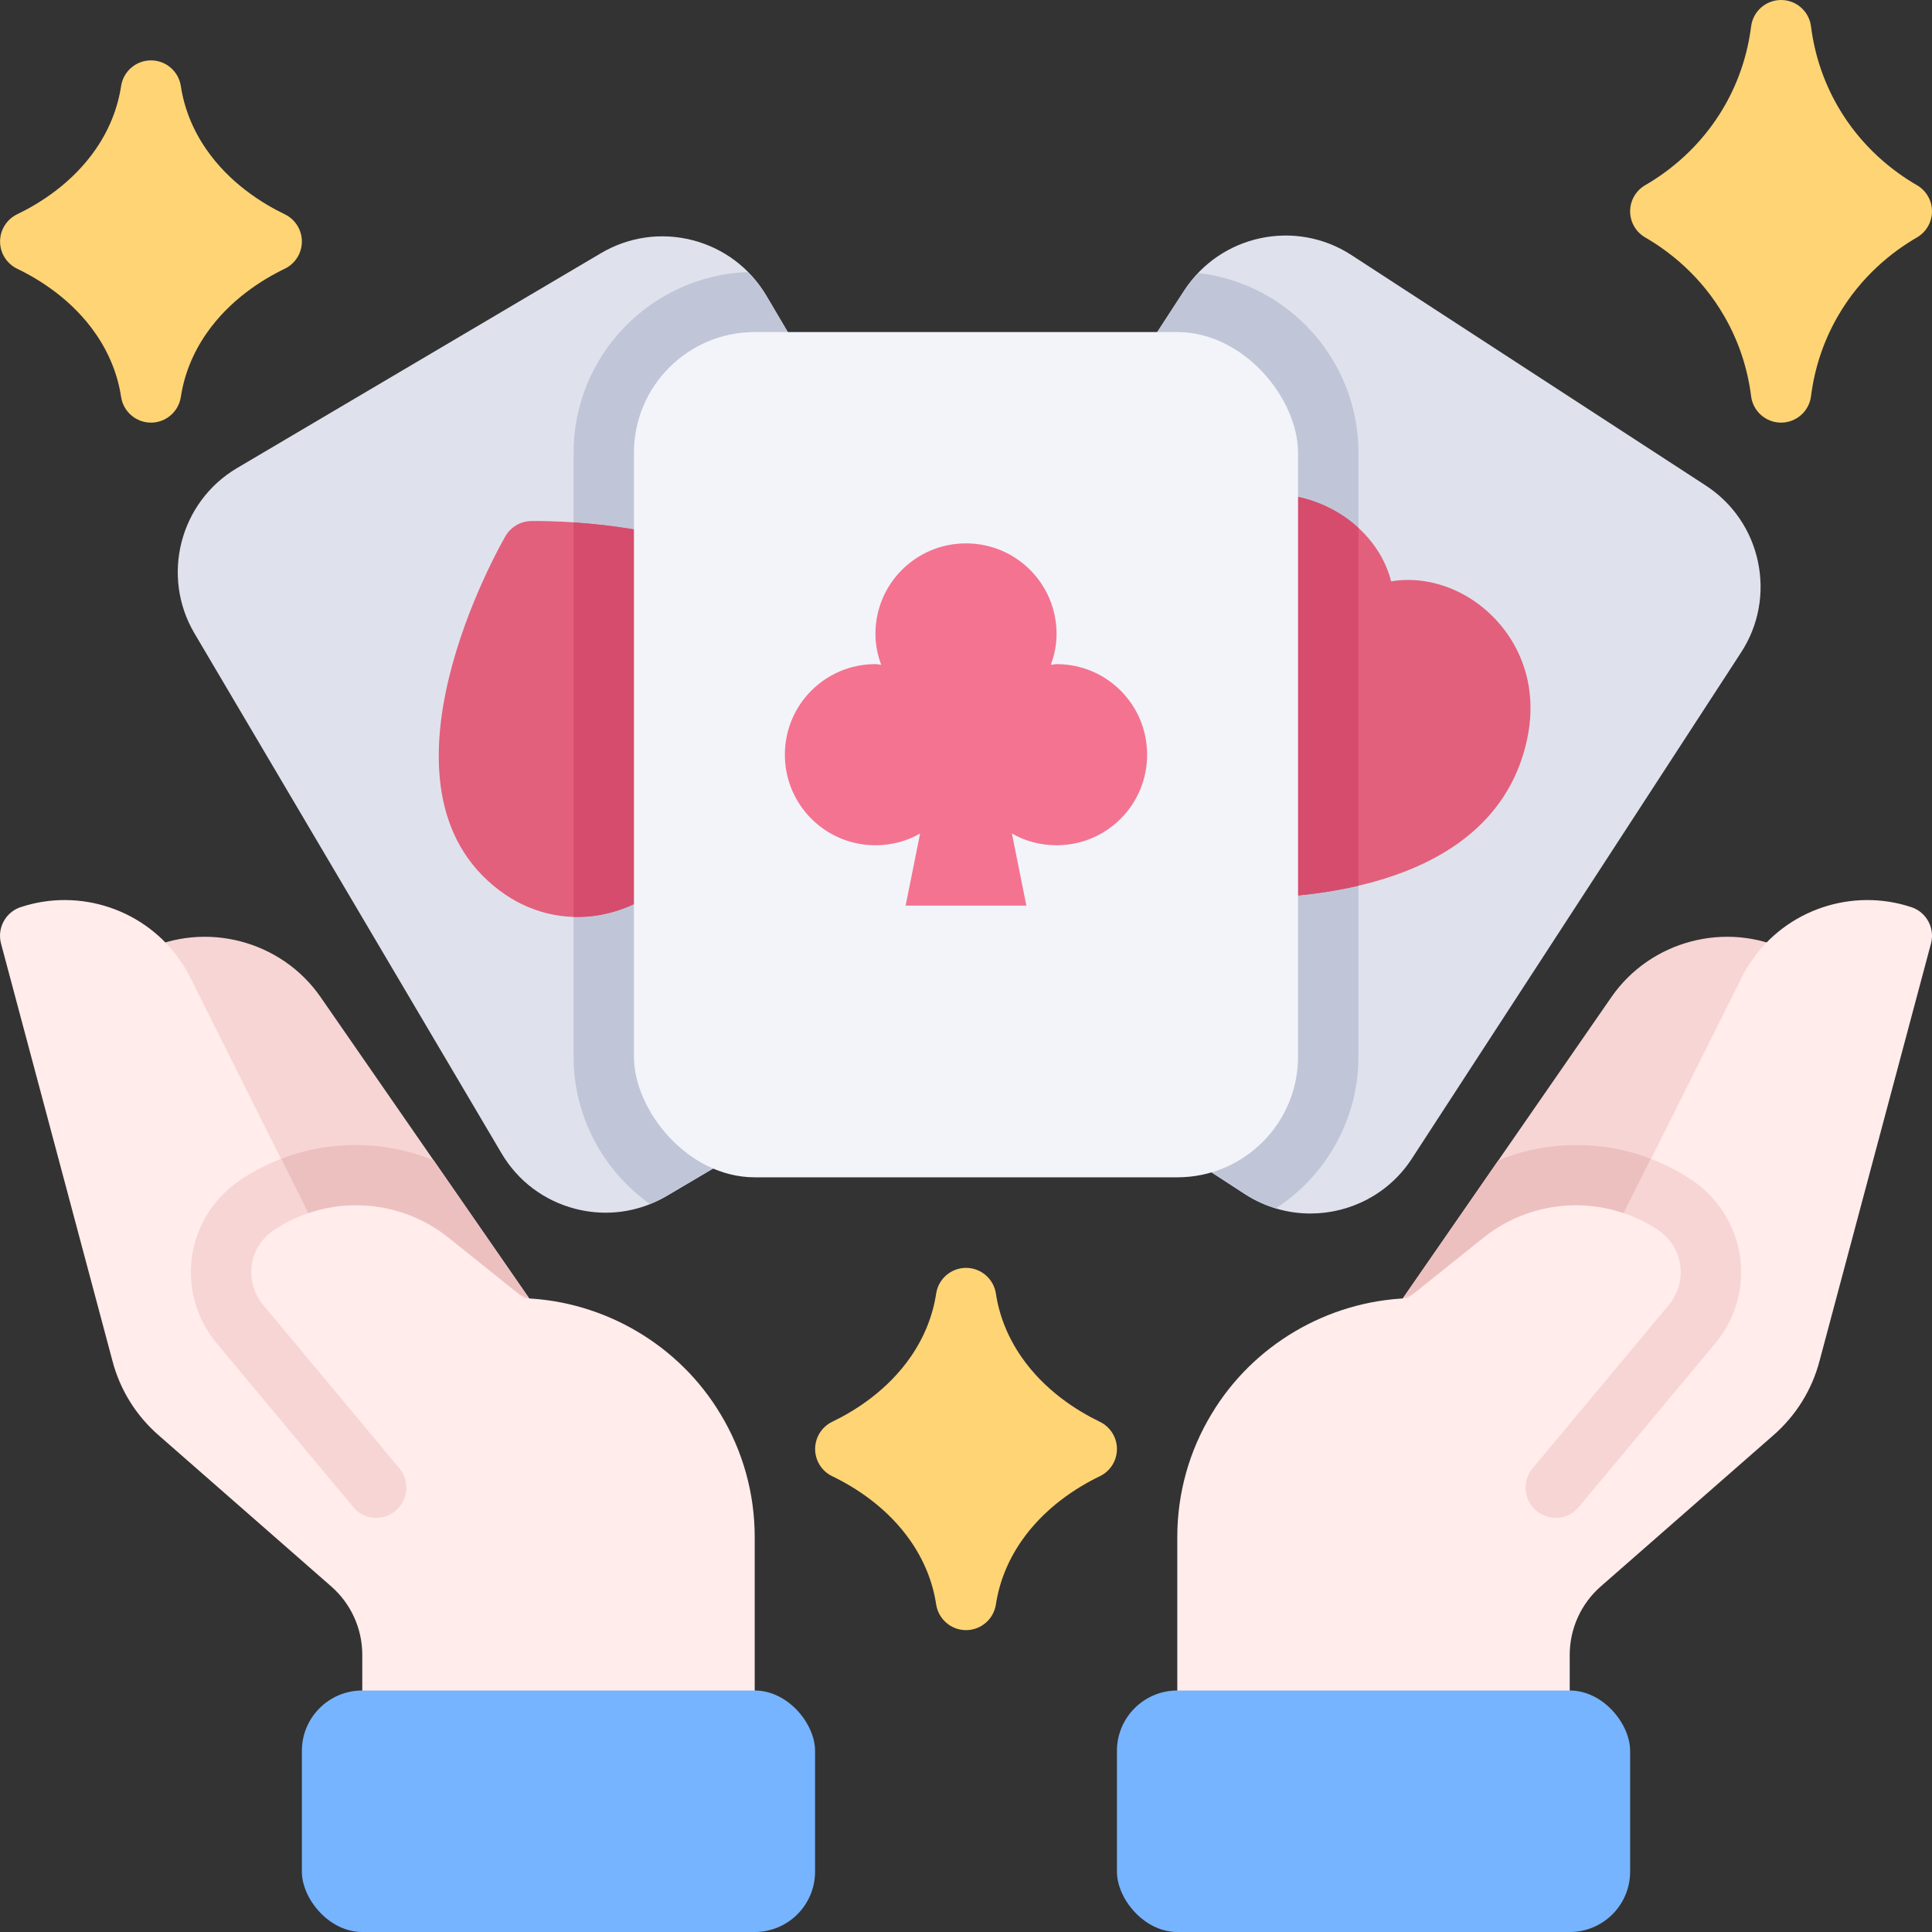 <svg id="Poker-2" viewBox="0 0 64 64" xmlns="http://www.w3.org/2000/svg"><rect x="0" y="0" width="64" height="64" fill="#333333" stroke="none"/><path d="m58.234 18.605c-.222-1.045-.837-1.942-1.732-2.524l-11.736-7.633c-1.849-1.202-4.331-.677-5.534 1.172l-10.905 16.766c-.583.896-.781 1.964-.56 3.01.222 1.045.837 1.942 1.732 2.524l11.736 7.633c.672.437 1.428.646 2.175.646 1.31 0 2.594-.641 3.359-1.817l10.905-16.766c.583-.896.781-1.964.56-3.01z" fill="#dfe2ed"/><path d="m39.695 9.044c-.168.176-.326.365-.463.576l-10.905 16.766c-.583.896-.781 1.964-.56 3.01.222 1.045.837 1.942 1.732 2.524l11.736 7.633c.327.212.673.369 1.029.475 1.645-1.071 2.737-2.923 2.737-5.028v-20c0-3.073-2.323-5.611-5.305-5.956z" fill="#c0c6d8"/><g fill="#ffd475"><path d="m63.5 6.134c-.769-.444-1.849-1.262-2.632-2.631-.462-.808-.757-1.692-.876-2.629-.063-.5-.489-.874-.992-.874s-.929.375-.992.874c-.119.937-.414 1.822-.876 2.629-.783 1.369-1.864 2.187-2.632 2.631-.309.179-.5.509-.5.866s.19.687.5.866c.769.444 1.849 1.262 2.632 2.631.462.808.757 1.692.876 2.629.063.5.489.874.992.874s.929-.375.992-.874c.119-.937.414-1.822.876-2.629.783-1.369 1.864-2.187 2.632-2.631.309-.179.5-.509.5-.866s-.19-.687-.5-.866z"/><path d="m9.435 7.099c-.766-.369-1.841-1.045-2.61-2.165-.441-.643-.723-1.345-.835-2.085-.075-.488-.495-.849-.989-.849s-.914.361-.989.849c-.113.74-.394 1.442-.835 2.085-.77 1.12-1.844 1.796-2.61 2.165-.346.167-.565.517-.565.901s.22.734.565.901c.766.369 1.841 1.045 2.61 2.165.441.643.723 1.345.835 2.085.075.488.495.849.989.849s.914-.361.989-.849c.113-.74.394-1.442.835-2.085.77-1.12 1.844-1.796 2.61-2.165.346-.167.565-.517.565-.901s-.22-.734-.565-.901z"/><path d="m36.435 47.099c-.766-.369-1.841-1.045-2.61-2.165-.441-.643-.723-1.345-.835-2.085-.075-.488-.495-.849-.989-.849s-.914.361-.989.849c-.113.74-.394 1.442-.835 2.085-.77 1.12-1.844 1.796-2.61 2.165-.346.167-.565.517-.565.901s.22.734.565.901c.766.369 1.841 1.045 2.61 2.165.441.643.723 1.345.835 2.085.075.488.495.849.989.849s.914-.361.989-.849c.113-.74.394-1.442.835-2.085.77-1.12 1.844-1.796 2.61-2.165.346-.167.565-.517.565-.901s-.22-.734-.565-.901z"/></g><path d="m35.557 27.017-10.17-17.221c-.543-.92-1.412-1.573-2.447-1.84-1.032-.265-2.11-.114-3.031.43l-12.056 7.119c-1.898 1.122-2.531 3.579-1.41 5.478l10.17 17.221c.543.92 1.412 1.573 2.447 1.84.333.085.669.128 1.004.128.706 0 1.402-.189 2.026-.558l12.055-7.119h0c1.898-1.122 2.531-3.579 1.41-5.478z" fill="#dfe2ed"/><path d="m25.386 9.796c-.173-.294-.39-.548-.624-.784-3.198.126-5.762 2.76-5.762 5.988v20c0 2.015 1.001 3.797 2.529 4.885.192-.077.381-.164.562-.271l12.055-7.119h0c1.898-1.122 2.531-3.579 1.41-5.478l-10.17-17.221z" fill="#c0c6d8"/><path d="m48.105 19.513c-.685-.286-1.382-.364-2.021-.254-.159-.63-.513-1.234-1.052-1.744-1.238-1.173-3.508-1.748-5.567-.242-4.966 3.633-.586 11.586-.397 11.923.161.286.452.476.779.506.084.008.583.051 1.327.051 2.649 0 8.389-.553 9.411-5.249.54-2.494-.906-4.335-2.479-4.991z" fill="#e2607c"/><path d="m27.082 26.043c.733-.917 1.048-2.074.887-3.259-.776-5.667-9.993-5.531-10.38-5.524-.349.008-.668.197-.844.499-.196.339-4.76 8.342-.174 11.758.959.712 2.125.999 3.282.796.538-.093 1.055-.286 1.52-.558l.328 1.255c.08.304.296.552.586.672.123.051.252.076.381.076.177 0 .353-.047.508-.139l3.444-2.034c.271-.159.45-.437.485-.749.035-.312-.078-.622-.306-.838l-.941-.893c.463-.275.882-.636 1.223-1.062z" fill="#e2607c"/><path d="m59.721 31.946c-.106-.202-.278-.358-.48-.448-2.047-1-4.562-.346-5.862 1.533l-7.2 10.4c-.283.408-.223.962.14 1.301.191.178.437.269.682.269.221 0 .442-.073.625-.22l2.769-2.219c.954-.763 2.292-.843 3.33-.201.238.147.529.188.799.111.271-.077.496-.264.622-.515l4.351-8.702c.046-.099.108-.19.167-.276.212-.306.231-.704.059-1.033z" fill="#f7d5d5"/><path d="m49.637 38.434-3.155 4.557c.145-.032.287-.087.411-.186l2.255-1.804c1.674-1.338 3.998-1.439 5.78-.25.227.151.402.351.529.58l.963-1.926c-.124-.11-.243-.225-.383-.318-1.939-1.293-4.327-1.491-6.401-.653z" fill="#edc0c0"/><path d="m63.316 30.051c-1.963-.653-4.145.085-5.299 1.79-.121.174-.239.363-.322.542l-3.905 7.81c-1.559-.533-3.321-.251-4.646.807l-2.502 2.005c-2.663.095-5.139 1.548-6.507 3.835-.743 1.223-1.136 2.633-1.136 4.08v6.08c0 .552.448 1 1 1h11c.552 0 1-.448 1-1v-2.18c0-.87.375-1.696 1.029-2.268l5.706-4.997c.758-.657 1.291-1.516 1.542-2.478l3.69-13.82c.136-.511-.148-1.04-.65-1.207z" fill="#ffeceb"/><rect fill="#76b4ff" height="8" rx="2" width="17" x="37" y="56"/><path d="m45 17.488c-1.244-1.154-3.492-1.71-5.535-.216-4.966 3.633-.586 11.586-.397 11.923.161.286.452.476.779.506.084.008.583.051 1.327.051.983 0 2.392-.077 3.827-.413z" fill="#d64c6c"/><path d="m27.082 26.043c.733-.917 1.048-2.074.887-3.259-.602-4.396-6.27-5.297-8.969-5.478v13.067c.283.008.568-.01.853-.06.538-.093 1.055-.286 1.52-.558l.328 1.255c.08.304.296.552.586.672.123.051.252.076.381.076.177 0 .353-.047.508-.139l3.444-2.034c.271-.159.45-.437.485-.749.035-.312-.078-.622-.306-.838l-.941-.893c.463-.275.882-.636 1.223-1.062z" fill="#d64c6c"/><rect fill="#f2f4f9" height="28" rx="4" width="22" x="21" y="11"/><path d="m38 25c0 1.66-1.34 3-3 3-.54 0-1.05-.14-1.48-.39l.48 2.39h-4l.48-2.39c-.43.25-.94.39-1.48.39-1.66 0-3-1.34-3-3s1.34-3 3-3c.06 0 .13.02.19.02-.12-.32-.19-.66-.19-1.02 0-1.66 1.34-3 3-3s3 1.34 3 3c0 .36-.07.7-.19 1.02.06 0 .13-.02.19-.02 1.66 0 3 1.34 3 3z" fill="#f47391"/><path d="m56.82 44.5-4.52 5.42c-.19.24-.48.36-.76.36-.23 0-.46-.08-.64-.23-.43-.36-.48-.99-.13-1.41l4.52-5.42c.3-.37.44-.84.37-1.32-.07-.47-.33-.88-.73-1.15-.36-.24-.74-.43-1.14-.56l.9-1.8c.47.18.92.41 1.35.7.86.57 1.45 1.5 1.6 2.53.15 1.03-.15 2.08-.82 2.88z" fill="#f7d5d5"/><path d="m4.279 31.946c.106-.202.278-.358.48-.448 2.047-1 4.562-.346 5.862 1.533l7.2 10.4c.283.408.223.962-.14 1.301-.191.178-.437.269-.682.269-.221 0-.442-.073-.625-.22l-2.769-2.219c-.954-.763-2.292-.843-3.33-.201-.238.147-.529.188-.799.111-.271-.077-.496-.264-.622-.515l-4.351-8.702c-.046-.099-.108-.19-.167-.276-.212-.306-.231-.704-.059-1.033z" fill="#f7d5d5"/><path d="m14.363 38.434 3.155 4.557c-.145-.032-.287-.087-.411-.186l-2.255-1.804c-1.674-1.338-3.998-1.439-5.78-.25-.227.151-.402.351-.529.58l-.963-1.926c.124-.11.243-.225.383-.318 1.939-1.293 4.327-1.491 6.401-.653z" fill="#edc0c0"/><path d="m.684 30.051c1.963-.653 4.145.085 5.299 1.79.121.174.239.363.322.542l3.905 7.81c1.559-.533 3.321-.251 4.646.807l2.502 2.005c2.663.095 5.139 1.548 6.507 3.835.743 1.223 1.136 2.633 1.136 4.08v6.08c0 .552-.448 1-1 1h-11c-.552 0-1-.448-1-1v-2.18c0-.87-.375-1.696-1.029-2.268l-5.706-4.997c-.758-.657-1.291-1.516-1.542-2.478l-3.69-13.82c-.136-.511.148-1.04.65-1.207z" fill="#ffeceb"/><rect fill="#76b4ff" height="8" rx="2" width="17" x="10" y="56"/><path d="m7.18 44.5 4.52 5.42c.19.24.48.36.76.36.23 0 .46-.08.64-.23.43-.36.48-.99.13-1.41l-4.52-5.42c-.3-.37-.44-.84-.37-1.32.07-.47.33-.88.73-1.15.36-.24.74-.43 1.14-.56l-.9-1.8c-.47.18-.92.41-1.35.7-.86.57-1.45 1.5-1.6 2.53-.15 1.03.15 2.08.82 2.88z" fill="#f7d5d5"/></svg>